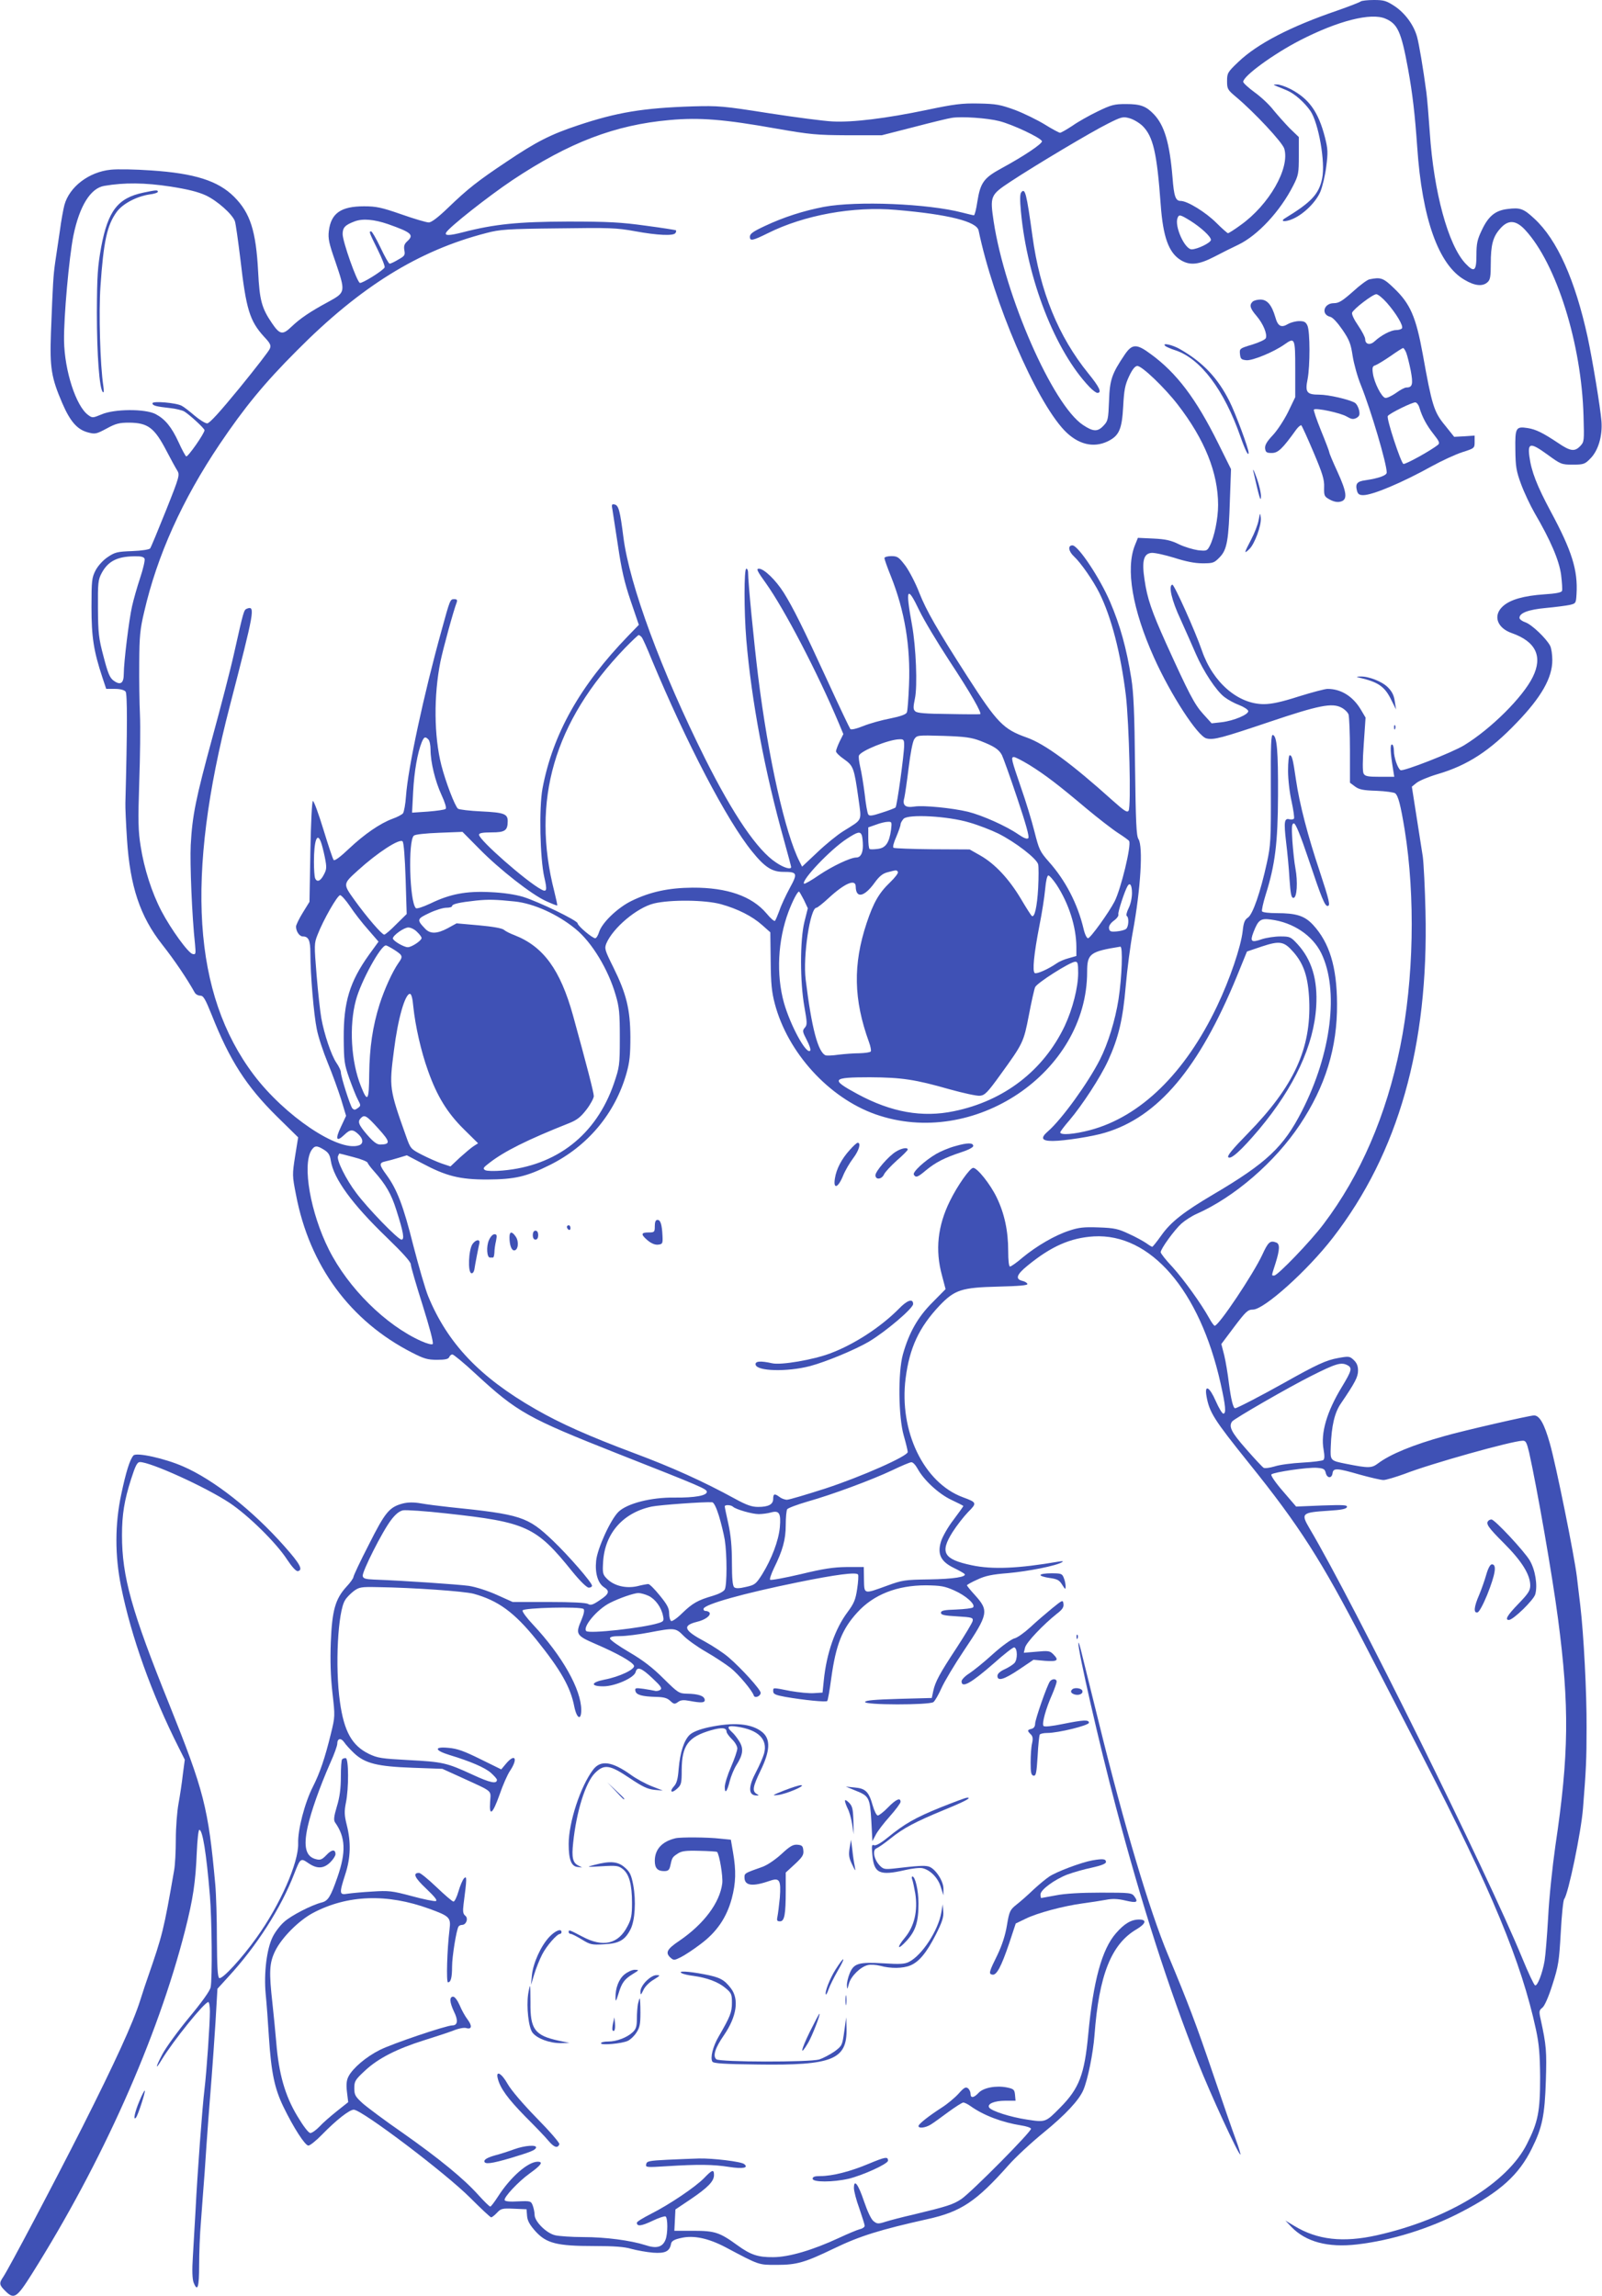 <?xml version="1.0" standalone="no"?>
<!DOCTYPE svg PUBLIC "-//W3C//DTD SVG 20010904//EN"
 "http://www.w3.org/TR/2001/REC-SVG-20010904/DTD/svg10.dtd">
<svg version="1.0" xmlns="http://www.w3.org/2000/svg"
 width="893pt" height="1280pt" viewBox="0 0 893 1280"
 preserveAspectRatio="xMidYMid meet">
<g transform="translate(0,1280) scale(0.1,-0.1)"
fill="#3f51b5" stroke="none">
<path d="M7585 12792 c-6 -5 -65 -28 -131 -51 -260 -89 -444 -184 -551 -286
-60 -57 -63 -63 -63 -107 0 -44 3 -49 52 -90 101 -85 257 -252 267 -287 32
-109 -85 -313 -244 -426 -34 -25 -66 -45 -70 -45 -3 0 -33 26 -65 58 -59 59
-161 122 -199 122 -28 0 -37 25 -45 130 -16 193 -45 291 -104 353 -43 45 -74
57 -155 57 -65 0 -82 -4 -158 -41 -46 -22 -110 -58 -141 -80 -32 -21 -63 -39
-69 -39 -6 0 -45 21 -85 46 -41 25 -116 62 -166 81 -83 30 -105 34 -203 36
-94 2 -137 -4 -290 -36 -225 -47 -412 -70 -524 -64 -47 2 -207 23 -356 46
-254 40 -279 42 -425 38 -275 -9 -421 -33 -639 -106 -151 -50 -233 -92 -395
-201 -162 -108 -218 -152 -327 -257 -57 -55 -94 -83 -109 -83 -13 0 -81 20
-152 45 -112 39 -141 45 -209 45 -129 0 -184 -39 -196 -138 -5 -42 1 -69 36
-169 58 -171 58 -172 -36 -224 -104 -56 -160 -94 -209 -141 -48 -46 -64 -44
-107 19 -58 85 -70 128 -78 288 -12 228 -44 328 -134 418 -89 89 -220 131
-464 147 -86 6 -186 8 -223 4 -122 -12 -231 -95 -259 -197 -6 -23 -18 -87 -25
-142 -8 -55 -20 -134 -26 -175 -11 -78 -13 -111 -24 -395 -7 -195 2 -250 63
-392 44 -102 83 -147 142 -163 41 -11 47 -10 105 21 51 28 71 33 126 33 105
-1 141 -28 209 -159 23 -44 49 -92 58 -106 16 -26 15 -32 -62 -225 -44 -110
-83 -204 -88 -211 -4 -6 -46 -13 -100 -15 -83 -3 -96 -6 -136 -33 -26 -17 -54
-48 -68 -74 -21 -41 -23 -56 -23 -205 0 -168 12 -245 61 -393 l21 -63 48 0
c29 0 52 -6 60 -15 10 -13 10 -204 -1 -620 -1 -22 3 -114 9 -205 17 -261 73
-429 196 -585 70 -89 138 -190 181 -267 5 -10 19 -18 31 -18 18 0 28 -18 64
-107 100 -253 193 -398 363 -566 l119 -117 -17 -105 c-16 -103 -16 -109 5
-215 75 -395 302 -704 647 -880 66 -34 87 -40 139 -40 46 0 63 4 68 15 3 8 11
15 18 15 7 -1 65 -48 128 -107 234 -216 290 -247 798 -448 462 -182 492 -195
492 -211 0 -21 -66 -33 -180 -32 -129 2 -263 -32 -312 -79 -44 -42 -119 -206
-125 -274 -7 -68 10 -124 43 -146 35 -22 30 -38 -23 -73 -38 -26 -51 -30 -65
-21 -11 7 -89 11 -219 11 l-201 0 -89 40 c-51 23 -117 44 -156 50 -60 8 -360
29 -528 35 -48 2 -61 6 -63 20 -5 22 110 250 158 312 24 32 45 49 66 54 17 3
125 -4 240 -17 450 -49 502 -73 704 -324 44 -54 81 -90 92 -90 10 0 18 5 18
11 0 17 -130 167 -218 251 -141 134 -176 146 -577 187 -55 6 -127 15 -160 21
-41 7 -72 6 -100 -1 -75 -20 -98 -48 -189 -229 -48 -93 -86 -174 -86 -181 0
-6 -17 -31 -39 -54 -62 -68 -80 -132 -87 -308 -4 -105 -1 -192 9 -283 15 -131
15 -132 -9 -230 -33 -135 -61 -217 -100 -294 -45 -88 -85 -241 -82 -316 3
-106 -100 -341 -232 -525 -81 -114 -192 -235 -208 -225 -9 5 -12 65 -13 214 0
114 -4 252 -9 307 -39 430 -63 522 -256 1003 -211 523 -264 714 -264 944 0
117 13 195 51 314 24 75 34 94 49 94 60 0 366 -139 499 -227 104 -69 261 -223
321 -316 28 -42 50 -66 60 -65 31 6 13 40 -75 139 -178 201 -394 371 -565 445
-103 45 -259 79 -276 61 -20 -22 -42 -92 -68 -216 -36 -167 -36 -343 -1 -515
56 -279 171 -600 321 -897 l34 -68 -11 -83 c-5 -46 -16 -118 -24 -162 -8 -43
-15 -133 -15 -199 0 -66 -4 -146 -10 -176 -58 -334 -64 -356 -147 -596 -6 -16
-25 -73 -42 -127 -40 -126 -140 -344 -321 -703 -162 -320 -413 -795 -442 -837
-24 -35 -23 -45 12 -79 48 -48 63 -39 148 96 392 623 700 1314 853 1912 45
177 59 269 66 440 3 68 9 123 14 123 18 0 39 -126 59 -367 11 -133 14 -463 4
-511 -4 -20 -50 -84 -120 -168 -62 -75 -129 -167 -149 -205 -39 -74 -41 -93
-4 -31 66 108 239 322 260 322 5 0 9 -24 9 -52 0 -70 -18 -332 -30 -433 -12
-96 -40 -473 -50 -675 -5 -80 -11 -197 -15 -260 -5 -75 -3 -124 4 -143 22 -56
31 -28 31 96 0 67 4 176 10 242 5 66 14 192 21 280 14 214 28 397 39 530 5 61
14 195 21 300 l11 189 60 66 c157 170 294 383 368 575 34 87 36 89 78 60 49
-34 86 -32 123 4 16 16 29 36 29 45 0 29 -21 27 -50 -4 -24 -25 -34 -30 -57
-24 -58 13 -73 68 -48 181 19 85 66 219 126 356 22 48 39 96 39 107 0 30 20
34 38 9 8 -13 34 -41 56 -62 61 -57 130 -74 327 -81 l165 -6 110 -50 c176 -81
160 -67 156 -134 -6 -85 14 -69 53 41 17 50 43 110 58 132 46 69 28 100 -23
39 l-26 -31 -116 57 c-91 45 -129 59 -178 63 -82 8 -79 -14 6 -40 116 -35 197
-70 230 -99 19 -17 34 -34 34 -39 0 -25 -38 -17 -137 29 -143 66 -165 71 -358
81 -149 8 -170 11 -220 35 -93 46 -137 124 -160 288 -28 196 -12 507 29 569 8
14 30 36 48 50 30 22 41 24 133 22 201 -3 481 -23 535 -37 137 -38 226 -103
349 -255 136 -169 191 -265 212 -373 14 -69 39 -81 39 -20 0 114 -106 302
-268 475 -35 37 -62 73 -59 80 5 15 325 23 340 8 6 -6 2 -28 -12 -61 -34 -79
-30 -87 79 -134 121 -52 206 -100 214 -121 7 -20 -81 -62 -166 -78 -75 -15
-78 -37 -5 -37 65 0 171 47 180 79 8 33 32 25 94 -34 48 -45 55 -56 43 -65 -8
-5 -22 -8 -30 -5 -8 2 -37 7 -63 11 -44 6 -49 5 -45 -12 4 -22 38 -31 117 -33
41 -1 60 -6 77 -22 20 -19 25 -20 44 -6 15 11 31 12 63 6 68 -13 89 -11 85 8
-4 20 -36 31 -99 32 -44 1 -50 5 -130 84 -60 60 -114 102 -191 147 -60 35
-108 69 -108 77 0 9 16 13 58 13 31 0 103 9 160 20 141 27 148 27 192 -18 20
-21 77 -62 126 -90 49 -28 110 -69 136 -89 44 -35 121 -126 130 -155 6 -16 38
-3 38 16 0 18 -107 136 -178 197 -30 26 -90 65 -132 88 -117 62 -129 89 -47
110 48 11 81 36 72 52 -4 5 -13 9 -21 9 -9 0 -14 6 -12 13 8 25 221 85 526
147 211 43 326 58 335 43 3 -5 1 -41 -5 -80 -9 -60 -17 -80 -54 -130 -69 -92
-117 -230 -132 -380 l-7 -68 -48 -3 c-26 -2 -85 4 -131 12 -102 20 -96 20 -96
-2 0 -15 13 -21 68 -31 104 -18 226 -30 233 -23 4 4 14 62 23 130 26 185 60
271 145 364 91 100 222 151 382 151 83 -1 105 -5 157 -28 66 -29 122 -79 106
-95 -5 -5 -47 -10 -94 -12 -68 -2 -85 -6 -85 -18 0 -12 19 -16 90 -20 83 -5
90 -7 87 -25 -2 -11 -42 -77 -88 -148 -97 -147 -121 -192 -132 -244 l-8 -38
-184 -5 c-134 -4 -184 -8 -188 -17 -5 -18 357 -18 381 -1 9 7 29 42 45 78 16
36 72 130 125 209 137 204 140 222 62 309 -25 27 -45 52 -45 55 0 3 26 18 58
32 44 21 82 29 172 36 111 10 269 41 300 61 10 6 4 7 -20 3 -222 -38 -368 -45
-484 -20 -157 33 -178 71 -106 185 23 36 62 86 86 111 51 51 50 54 -29 83
-218 81 -356 368 -319 662 22 172 75 285 189 406 85 89 124 101 326 106 118 3
167 7 164 15 -2 6 -14 14 -28 17 -41 10 -33 35 30 86 131 107 238 154 368 162
316 18 591 -300 707 -820 28 -125 32 -168 15 -168 -6 0 -25 31 -42 70 -35 80
-63 95 -52 29 16 -92 41 -131 236 -374 282 -350 406 -545 641 -1000 88 -170
236 -457 328 -636 385 -747 550 -1144 632 -1523 17 -80 22 -135 23 -266 0
-189 -11 -248 -73 -370 -109 -219 -443 -422 -837 -510 -188 -42 -332 -26 -460
52 l-50 30 33 -35 c81 -84 204 -117 367 -98 195 23 404 88 585 183 213 111
317 205 389 352 58 116 72 185 78 379 5 163 3 194 -29 341 -10 44 -9 50 10 65
12 10 34 59 56 129 33 103 37 129 46 289 5 97 14 181 19 187 23 27 95 376 105
506 17 214 20 270 20 450 1 195 -16 520 -35 680 -6 47 -14 119 -19 160 -14
117 -116 623 -151 745 -31 109 -57 155 -88 155 -24 0 -395 -85 -499 -115 -176
-49 -302 -101 -370 -152 -36 -27 -51 -28 -177 -3 -91 18 -90 18 -87 96 4 115
21 189 56 240 81 119 96 149 96 184 0 26 -7 43 -24 59 -22 21 -27 22 -87 11
-67 -12 -117 -35 -304 -140 -123 -69 -260 -140 -270 -140 -11 0 -23 49 -35
141 -6 51 -18 122 -26 155 l-16 62 72 96 c65 86 76 96 104 96 62 0 304 217
446 401 365 472 534 1069 516 1819 -3 129 -10 267 -15 305 -6 39 -22 142 -36
230 l-25 160 26 21 c15 12 67 34 118 49 167 49 291 130 441 287 137 142 198
250 198 348 0 30 -5 66 -12 80 -22 42 -103 119 -138 131 -18 6 -33 17 -33 25
0 27 49 46 147 55 54 5 114 13 133 17 34 8 35 9 38 61 8 133 -26 241 -144 460
-77 144 -108 223 -119 308 -10 76 7 77 101 9 74 -54 78 -56 141 -56 60 0 68 3
97 33 45 44 69 126 63 208 -6 77 -49 337 -77 469 -70 320 -170 544 -297 661
-60 56 -79 63 -149 54 -69 -8 -108 -40 -145 -120 -24 -50 -29 -73 -29 -137 0
-90 -12 -99 -61 -47 -97 103 -177 400 -199 730 -6 85 -14 186 -19 224 -18 135
-41 270 -52 310 -18 65 -66 131 -124 170 -47 31 -61 35 -117 35 -35 0 -68 -4
-73 -8z m138 -96 c68 -29 88 -73 126 -281 25 -138 38 -250 51 -435 27 -399
119 -657 264 -740 57 -34 101 -38 128 -13 15 13 18 32 18 102 0 106 12 151 52
196 45 52 88 49 140 -7 174 -188 314 -634 325 -1037 4 -138 4 -144 -18 -167
-31 -33 -55 -30 -124 17 -84 56 -124 76 -170 83 -65 10 -70 2 -68 -121 1 -93
5 -119 32 -192 17 -46 51 -118 75 -160 89 -152 137 -264 148 -345 5 -42 8 -82
5 -90 -4 -9 -35 -15 -99 -19 -114 -8 -189 -29 -230 -66 -57 -51 -34 -121 49
-150 134 -47 174 -130 117 -245 -55 -112 -233 -289 -382 -380 -67 -41 -341
-148 -355 -139 -16 10 -37 71 -37 108 0 19 -5 35 -11 35 -11 0 -9 -46 7 -142
l6 -38 -81 0 c-67 0 -82 3 -90 18 -6 12 -6 71 1 165 l10 147 -26 44 c-44 74
-110 116 -186 116 -14 0 -86 -19 -160 -42 -96 -31 -152 -43 -195 -43 -144 0
-284 121 -345 298 -37 108 -155 370 -165 368 -23 -4 -4 -88 46 -194 28 -62 66
-148 85 -192 41 -95 114 -207 160 -241 18 -14 54 -34 81 -44 26 -10 49 -25 51
-33 4 -19 -80 -55 -150 -63 l-54 -6 -48 53 c-48 53 -79 113 -206 393 -81 180
-105 250 -120 354 -16 105 -5 146 38 150 17 2 74 -11 127 -27 65 -21 115 -31
158 -31 59 0 65 2 96 34 41 42 50 94 57 326 l6 165 -72 145 c-123 248 -231
391 -375 496 -79 59 -104 58 -145 -2 -73 -108 -84 -141 -88 -259 -4 -102 -6
-112 -30 -137 -33 -36 -58 -35 -115 3 -169 112 -434 717 -498 1134 -21 142
-19 148 93 222 141 93 453 279 544 324 75 38 84 40 120 30 22 -6 54 -25 73
-43 59 -59 80 -149 101 -438 13 -182 45 -269 112 -310 51 -31 100 -26 187 19
42 22 102 52 134 67 108 52 233 186 306 330 29 57 31 69 31 166 l0 104 -51 49
c-27 28 -68 74 -91 102 -22 29 -69 73 -104 98 -35 26 -64 52 -64 59 0 32 167
154 316 231 212 109 396 156 477 121z m-2153 -571 c73 -18 232 -93 238 -112 4
-13 -98 -82 -227 -152 -97 -53 -116 -79 -133 -185 -6 -42 -15 -76 -19 -76 -5
0 -34 7 -65 15 -192 50 -587 66 -771 32 -114 -22 -224 -57 -330 -107 -66 -31
-83 -43 -83 -60 0 -25 15 -22 100 20 202 101 476 151 715 130 293 -25 450 -65
460 -115 83 -399 317 -944 478 -1114 75 -78 161 -100 242 -61 63 31 79 66 86
195 5 92 10 119 33 168 18 38 33 57 46 57 26 0 151 -120 224 -214 151 -195
226 -381 226 -561 0 -76 -21 -178 -46 -227 -15 -29 -18 -30 -66 -25 -27 4 -75
18 -106 33 -44 22 -76 29 -143 32 l-86 4 -17 -42 c-52 -131 -14 -357 107 -626
93 -207 243 -438 292 -450 40 -10 84 2 354 93 273 92 346 106 398 79 18 -9 35
-26 40 -38 4 -13 8 -103 8 -202 l0 -179 28 -21 c23 -17 46 -22 120 -24 51 -2
98 -9 104 -14 17 -14 30 -63 53 -203 60 -372 51 -835 -25 -1210 -77 -381 -221
-716 -427 -988 -71 -95 -256 -287 -275 -287 -16 0 -17 -7 7 68 24 77 25 108 4
116 -34 13 -45 3 -78 -69 -50 -107 -242 -395 -265 -395 -4 0 -18 19 -31 43
-45 81 -140 213 -204 284 -37 39 -66 76 -66 83 0 19 77 125 116 160 21 18 58
42 83 53 211 93 438 289 577 498 142 213 209 430 207 674 -1 205 -42 340 -134
440 -47 50 -92 65 -203 65 -41 0 -78 4 -81 10 -3 5 6 47 20 92 53 167 68 291
69 553 1 250 -6 330 -28 338 -11 5 -13 -49 -12 -301 1 -286 -1 -314 -22 -411
-36 -165 -79 -289 -106 -306 -18 -12 -24 -28 -29 -75 -10 -88 -71 -268 -143
-419 -178 -373 -426 -615 -706 -690 -90 -24 -168 -30 -168 -13 0 4 23 35 51
67 72 85 173 240 215 331 59 129 83 230 99 416 8 93 26 231 40 306 43 234 58
473 31 515 -12 18 -15 97 -19 407 -3 296 -8 409 -21 490 -27 168 -62 294 -118
425 -57 133 -178 315 -210 315 -27 0 -22 -33 8 -61 38 -35 107 -134 142 -204
67 -135 119 -335 148 -572 18 -156 30 -622 15 -642 -8 -12 -24 -1 -87 55 -229
206 -379 317 -481 353 -130 46 -164 81 -330 339 -171 266 -229 368 -268 466
-20 53 -55 120 -77 151 -38 50 -45 55 -80 55 -21 0 -38 -5 -38 -11 0 -6 16
-52 36 -101 77 -193 110 -391 101 -607 -3 -75 -8 -143 -12 -152 -4 -11 -34
-22 -93 -34 -48 -9 -115 -28 -150 -42 -36 -15 -67 -22 -72 -17 -4 5 -61 124
-125 264 -141 307 -195 414 -246 496 -45 71 -110 134 -139 134 -16 0 -9 -14
40 -82 102 -143 287 -497 406 -780 l25 -60 -21 -42 c-11 -23 -20 -48 -20 -54
0 -7 20 -27 45 -44 52 -37 56 -48 80 -218 18 -132 26 -114 -84 -183 -34 -21
-99 -74 -145 -118 l-85 -80 -14 28 c-80 156 -175 580 -231 1033 -23 186 -56
522 -56 578 0 12 -4 22 -10 22 -13 0 -13 -238 0 -395 29 -343 103 -736 210
-1118 22 -79 40 -147 40 -150 0 -16 -40 -5 -84 25 -104 68 -238 265 -395 578
-244 489 -422 969 -456 1235 -19 150 -27 179 -50 183 -15 3 -17 -1 -11 -30 3
-18 17 -109 31 -202 19 -129 35 -201 70 -304 l46 -135 -59 -61 c-269 -278
-421 -548 -478 -851 -20 -108 -14 -390 10 -495 17 -73 14 -85 -17 -68 -83 44
-347 276 -347 305 0 9 19 13 70 13 75 0 90 10 90 63 0 40 -21 48 -147 54 -65
3 -123 10 -130 15 -17 13 -70 152 -93 243 -41 161 -43 388 -5 577 15 73 73
285 91 331 4 13 1 17 -14 17 -23 0 -23 0 -71 -175 -99 -356 -187 -767 -198
-923 -3 -45 -11 -88 -17 -96 -6 -7 -32 -21 -58 -30 -70 -26 -157 -86 -243
-167 -45 -43 -79 -69 -85 -63 -5 5 -30 81 -57 169 -27 88 -53 160 -59 160 -5
0 -11 -115 -14 -281 l-5 -281 -37 -60 c-21 -34 -38 -69 -38 -78 0 -27 19 -55
38 -55 32 0 42 -22 42 -94 0 -118 19 -343 36 -424 8 -42 36 -126 61 -187 25
-60 58 -152 74 -202 l28 -93 -29 -62 c-33 -69 -25 -86 19 -44 33 32 48 32 78
4 29 -27 30 -55 2 -63 -114 -36 -412 165 -585 394 -339 450 -381 1102 -133
2056 138 533 143 560 95 542 -17 -7 -18 -11 -71 -247 -20 -91 -75 -302 -121
-470 -93 -342 -112 -434 -121 -600 -5 -103 7 -399 24 -554 5 -53 4 -58 -13
-54 -24 4 -121 138 -174 239 -54 103 -97 238 -116 361 -14 86 -15 144 -8 358
5 140 7 309 4 375 -3 66 -5 197 -4 290 1 147 4 186 28 286 72 312 211 622 421
934 137 203 248 339 430 521 353 356 678 558 1056 655 75 20 117 23 400 26
287 4 325 3 429 -16 125 -23 215 -27 225 -10 4 6 5 12 3 15 -2 2 -78 14 -169
26 -137 19 -208 23 -434 23 -277 -1 -408 -14 -586 -60 -74 -19 -103 -20 -92
-1 17 30 234 201 368 291 317 211 573 309 879 336 166 15 302 4 594 -48 190
-33 223 -36 397 -37 l190 0 180 46 c99 26 194 49 210 51 55 9 199 -1 265 -18z
m-4619 -365 c95 -15 152 -29 196 -49 64 -30 147 -104 162 -143 5 -13 18 -108
31 -213 32 -280 52 -344 132 -432 35 -37 40 -48 32 -67 -5 -13 -81 -111 -169
-219 -110 -134 -166 -196 -180 -197 -11 0 -43 20 -70 43 -28 24 -60 49 -72 55
-31 17 -163 28 -163 14 0 -13 19 -18 100 -27 30 -3 65 -12 76 -18 28 -16 114
-95 114 -105 0 -18 -93 -151 -102 -146 -5 3 -24 38 -42 78 -40 87 -76 130
-129 158 -59 30 -230 29 -301 -2 -49 -20 -51 -21 -75 -3 -67 49 -131 245 -134
413 -2 133 28 465 52 586 34 166 96 266 173 278 112 19 224 18 369 -4z m5685
-191 c60 -38 114 -88 114 -106 0 -16 -74 -52 -107 -53 -39 0 -97 129 -79 175
8 21 15 19 72 -16z m-4474 -18 c133 -47 148 -60 107 -97 -15 -14 -19 -26 -15
-49 5 -27 2 -32 -34 -52 -21 -13 -43 -23 -48 -23 -5 0 -28 41 -51 90 -24 50
-47 90 -52 90 -13 0 -13 -2 36 -101 25 -50 42 -95 39 -100 -12 -20 -126 -90
-138 -86 -17 7 -96 230 -96 272 0 37 14 51 67 71 45 17 109 11 185 -15z
m-1356 -1866 c3 -8 -8 -56 -25 -107 -17 -51 -37 -122 -45 -158 -17 -75 -46
-311 -46 -376 0 -54 -19 -66 -58 -37 -20 15 -31 41 -55 134 -27 101 -30 131
-31 269 -1 141 1 159 21 196 35 65 86 92 181 93 38 1 54 -3 58 -14z m4319
-289 c25 -52 100 -177 166 -278 120 -182 186 -297 172 -299 -5 -1 -84 -1 -178
1 -123 1 -174 5 -183 15 -12 10 -12 23 -2 71 15 70 6 287 -16 409 -38 207 -28
226 41 81z m-1548 -148 c6 -7 31 -63 56 -125 193 -463 419 -897 559 -1069 70
-87 111 -114 174 -114 79 0 82 -7 36 -91 -22 -41 -48 -96 -57 -124 -10 -27
-21 -53 -25 -58 -4 -4 -25 14 -47 41 -82 97 -220 145 -413 144 -132 -1 -236
-23 -340 -74 -76 -37 -163 -120 -180 -172 -6 -20 -16 -36 -22 -36 -16 0 -98
69 -98 83 -1 16 -218 121 -305 148 -44 13 -110 23 -181 26 -134 7 -225 -10
-334 -63 -45 -21 -77 -31 -82 -26 -35 35 -44 376 -11 404 8 7 66 13 143 16
l128 5 94 -95 c113 -115 292 -255 372 -291 33 -15 60 -26 62 -24 2 1 -6 36
-16 77 -130 507 -2 946 394 1358 38 39 73 72 76 72 4 0 12 -6 17 -12z m1888
-578 c77 -30 103 -47 120 -79 7 -14 46 -122 85 -239 49 -146 69 -217 62 -224
-7 -7 -25 0 -57 22 -67 46 -199 105 -279 125 -88 21 -249 37 -299 29 -51 -8
-68 7 -56 49 4 18 15 93 24 167 10 81 22 144 31 159 16 23 17 23 163 19 121
-4 156 -9 206 -28z m-3077 8 c7 -7 12 -32 12 -57 0 -70 26 -176 61 -252 19
-41 29 -73 23 -78 -5 -5 -49 -11 -98 -15 l-89 -6 6 117 c6 113 24 216 48 276
13 30 19 33 37 15z m2652 -32 c0 -51 -40 -340 -48 -347 -4 -4 -38 -17 -76 -29
-54 -18 -70 -20 -76 -10 -5 7 -14 58 -20 114 -7 55 -18 123 -25 151 -6 28 -10
56 -7 63 8 26 166 90 225 91 24 1 27 -2 27 -33z m698 -110 c90 -56 164 -113
317 -242 66 -55 146 -117 177 -137 31 -20 59 -40 62 -45 14 -22 -45 -266 -81
-337 -32 -62 -135 -205 -148 -205 -7 0 -18 22 -25 53 -33 139 -101 270 -193
373 -51 58 -55 68 -81 170 -15 60 -48 168 -73 239 -56 163 -59 175 -41 175 8
0 46 -20 86 -44z m-334 -321 c49 -14 121 -42 160 -61 96 -48 214 -139 223
-172 3 -13 3 -73 0 -132 -6 -106 -20 -166 -35 -156 -4 2 -32 46 -62 97 -66
110 -143 193 -225 240 l-60 34 -207 1 c-114 1 -211 5 -217 8 -6 4 0 27 15 61
13 31 24 62 24 70 0 7 8 21 17 31 27 27 248 15 367 -21z m-437 -40 c-10 -73
-30 -102 -74 -107 -21 -3 -41 -3 -45 -1 -5 2 -8 31 -8 63 l0 58 43 15 c23 9
53 16 66 16 22 1 23 -1 18 -44z m-163 -31 c3 -9 6 -35 6 -58 0 -42 -13 -66
-37 -66 -32 0 -133 -48 -206 -97 -43 -30 -82 -52 -85 -49 -17 18 147 191 238
250 61 40 75 43 84 20z m-3015 -38 c5 -13 15 -51 22 -86 11 -56 10 -66 -6 -96
-19 -37 -39 -44 -49 -18 -3 9 -6 48 -6 89 0 119 18 169 39 111z m472 -204 l6
-197 -58 -57 c-31 -32 -62 -58 -67 -58 -13 0 -97 97 -166 193 -65 91 -65 89
20 166 109 99 231 178 248 161 7 -7 13 -91 17 -208z m2744 38 c4 -6 -16 -32
-43 -58 -62 -59 -93 -113 -131 -227 -77 -232 -73 -427 13 -664 9 -24 13 -47
10 -52 -3 -5 -31 -9 -62 -10 -31 0 -84 -4 -117 -8 -33 -5 -66 -6 -72 -4 -43
16 -79 153 -112 423 -16 129 25 400 60 400 5 0 36 24 68 54 90 83 151 109 151
64 1 -68 48 -58 105 21 26 36 45 52 73 59 50 13 50 13 57 2z m884 -71 c69
-105 110 -235 111 -346 l0 -52 -42 -12 c-24 -6 -54 -19 -68 -29 -46 -32 -111
-61 -122 -54 -14 9 -5 105 26 264 14 69 28 160 32 203 4 46 11 77 18 77 6 0
26 -23 45 -51z m421 -47 c0 -27 -8 -64 -19 -85 -10 -20 -15 -40 -10 -43 13 -8
11 -60 -4 -72 -7 -6 -30 -12 -52 -14 -34 -3 -40 0 -43 17 -2 13 8 29 27 43 17
12 28 28 25 35 -4 11 36 133 52 159 13 21 24 3 24 -40z m-1829 -38 l22 -47
-19 -76 c-25 -101 -25 -334 0 -474 16 -90 16 -100 2 -116 -14 -16 -13 -22 11
-68 15 -29 24 -55 19 -60 -22 -22 -110 141 -146 267 -44 158 -34 349 25 507
24 63 50 113 59 113 2 0 14 -21 27 -46z m-2530 -36 c23 -35 68 -93 101 -130
l58 -67 -53 -73 c-108 -151 -142 -264 -141 -463 1 -129 3 -147 31 -226 17 -47
38 -101 48 -119 17 -32 17 -34 -1 -47 -15 -11 -20 -11 -30 -1 -12 14 -64 176
-64 202 0 8 -11 32 -25 52 -28 41 -68 159 -84 249 -6 33 -18 140 -26 237 -14
172 -14 179 5 227 32 83 111 221 126 221 7 0 32 -28 55 -62z m918 27 c106 -11
239 -71 339 -153 91 -74 183 -226 224 -369 20 -67 23 -101 23 -238 0 -155 -2
-163 -33 -255 -99 -287 -320 -459 -621 -485 -45 -4 -86 -3 -96 2 -15 9 -12 14
22 40 83 65 213 130 445 222 45 18 65 34 98 77 22 29 40 63 40 74 0 20 -40
174 -116 450 -71 255 -165 384 -326 447 -24 9 -50 22 -59 30 -11 9 -63 18
-140 25 l-124 11 -49 -27 c-60 -32 -98 -33 -126 -3 -48 50 -46 55 22 87 35 17
78 30 96 30 17 0 32 4 32 9 0 12 42 21 134 31 68 7 109 6 215 -5z m1149 -15
c94 -26 175 -67 231 -117 l45 -40 2 -159 c1 -127 6 -175 23 -239 72 -273 301
-524 560 -616 548 -194 1181 232 1181 794 0 101 16 113 185 140 15 3 9 -170
-10 -293 -18 -116 -59 -249 -104 -337 -66 -130 -213 -333 -289 -399 -44 -38
-36 -54 26 -54 63 0 224 25 292 46 296 88 524 359 734 870 l57 140 83 28 c100
33 123 29 175 -30 59 -67 83 -139 89 -270 11 -269 -85 -479 -342 -742 -85 -87
-117 -125 -109 -133 14 -14 72 38 171 155 197 235 306 469 319 686 9 149 -25
261 -105 348 -37 40 -42 42 -95 42 -31 0 -77 -7 -102 -15 -60 -21 -68 -14 -48
38 27 70 40 79 98 71 124 -16 231 -88 280 -187 100 -205 57 -559 -108 -881
-102 -200 -197 -289 -492 -463 -166 -98 -238 -154 -291 -229 -25 -35 -48 -64
-51 -64 -3 0 -18 9 -33 20 -16 11 -59 35 -97 52 -59 28 -81 33 -168 36 -83 3
-111 0 -165 -18 -80 -26 -181 -85 -260 -150 -32 -28 -64 -50 -70 -50 -6 0 -10
33 -10 88 0 111 -21 208 -64 297 -35 73 -108 165 -131 165 -18 0 -88 -99 -130
-185 -68 -138 -83 -273 -44 -415 l20 -76 -74 -75 c-81 -81 -130 -168 -164
-289 -28 -102 -25 -349 5 -453 12 -42 22 -83 22 -91 0 -23 -257 -137 -458
-203 -106 -34 -203 -63 -215 -63 -12 0 -31 7 -41 15 -28 21 -36 19 -36 -10 0
-31 -26 -45 -84 -45 -35 0 -64 10 -128 45 -177 97 -352 176 -561 254 -256 96
-415 167 -552 246 -311 178 -490 367 -598 629 -16 39 -53 167 -83 283 -56 224
-91 313 -149 393 -42 57 -43 68 -7 76 15 3 48 12 74 20 l46 14 84 -44 c135
-72 210 -91 363 -91 154 1 218 15 350 81 211 105 363 286 427 510 18 64 22
103 22 204 -1 154 -22 240 -95 388 -48 96 -50 105 -39 133 37 87 171 200 266
223 93 22 284 20 372 -4z m-1693 -155 c14 -13 25 -28 25 -34 0 -14 -55 -51
-77 -51 -22 0 -83 36 -83 49 0 17 62 61 86 61 14 0 36 -11 49 -25z m-125 -101
c46 -30 47 -36 21 -72 -34 -49 -78 -146 -105 -230 -39 -124 -56 -241 -58 -390
-1 -149 -9 -161 -46 -67 -55 136 -67 336 -28 480 28 105 138 305 167 305 5 0
27 -12 49 -26z m3810 -127 c0 -81 -31 -202 -75 -296 -118 -248 -338 -418 -617
-475 -177 -37 -350 -6 -537 95 -154 83 -146 94 67 94 180 -1 252 -12 445 -67
76 -21 152 -38 170 -36 27 3 42 18 114 118 126 174 129 180 158 330 14 74 30
145 35 157 9 23 193 140 223 142 14 1 17 -8 17 -62z m-3706 -189 c11 -106 43
-249 82 -357 50 -141 107 -234 199 -325 l80 -79 -25 -16 c-14 -9 -48 -38 -77
-64 l-52 -49 -48 16 c-26 9 -76 31 -111 49 -62 32 -64 34 -88 102 -94 264 -95
273 -68 480 22 177 62 315 89 315 8 0 15 -24 19 -72z m-195 -679 c67 -74 69
-88 10 -89 -18 0 -38 15 -72 54 -49 57 -55 74 -35 94 20 20 31 14 97 -59z
m-303 -118 c24 -15 33 -28 38 -61 16 -101 120 -243 311 -427 90 -87 135 -137
135 -151 0 -12 30 -114 66 -228 38 -121 62 -210 56 -216 -5 -5 -31 2 -63 16
-199 89 -408 296 -516 511 -102 203 -149 470 -97 553 18 27 30 28 70 3z m164
-41 c41 -10 77 -25 79 -31 2 -7 18 -28 36 -48 65 -73 96 -126 124 -215 40
-125 47 -166 29 -166 -19 0 -188 174 -252 260 -57 75 -111 184 -102 205 3 8 7
15 8 15 2 0 37 -9 78 -20z m5541 -1160 c28 -15 24 -30 -31 -121 -84 -138 -119
-257 -102 -349 6 -35 6 -53 -2 -59 -6 -4 -58 -11 -116 -14 -58 -3 -127 -12
-154 -21 -27 -8 -55 -12 -62 -8 -7 4 -51 51 -98 105 -82 93 -98 125 -78 153
10 15 317 192 441 254 139 70 167 78 202 60z m1013 -487 c44 -198 130 -689
161 -928 64 -486 61 -756 -15 -1265 -16 -113 -35 -290 -40 -395 -6 -104 -15
-215 -20 -245 -12 -70 -40 -142 -53 -137 -6 2 -38 70 -72 153 -198 481 -940
1980 -1184 2392 -51 87 -47 91 108 101 68 4 96 10 99 20 4 12 -18 13 -139 9
l-144 -6 -73 85 c-41 47 -70 89 -65 94 13 13 204 41 254 37 37 -3 44 -7 49
-28 7 -31 34 -33 38 -2 4 30 24 29 152 -8 58 -16 117 -30 132 -30 14 0 67 16
117 34 146 57 596 183 658 185 18 1 23 -8 37 -66z m-3409 -90 c34 -63 118
-141 189 -174 36 -17 66 -32 66 -34 0 -2 -25 -37 -55 -77 -31 -40 -62 -95 -70
-122 -21 -70 0 -111 72 -146 29 -14 55 -29 59 -33 17 -17 -63 -29 -196 -31
-137 -2 -150 -4 -235 -35 -132 -48 -127 -49 -129 34 l-1 70 -95 0 c-75 -1
-129 -9 -257 -40 -90 -21 -166 -35 -170 -31 -4 3 6 32 21 64 49 99 66 160 66
241 0 42 4 82 8 88 5 7 56 26 114 43 135 38 357 120 473 175 50 24 97 44 105
44 9 1 24 -16 35 -36z m-1108 -261 c12 -39 27 -100 33 -135 13 -81 13 -253 0
-277 -6 -12 -34 -26 -68 -36 -82 -24 -111 -40 -169 -96 -28 -28 -56 -47 -62
-44 -6 4 -11 23 -11 43 0 28 -11 49 -52 99 -28 35 -57 64 -64 64 -7 0 -35 -5
-62 -12 -63 -14 -129 2 -168 41 -24 24 -26 31 -22 96 10 158 111 273 271 307
44 9 290 27 337 24 9 -1 23 -29 37 -74z m79 49 c16 -15 107 -41 143 -41 20 0
50 4 68 9 47 13 57 -4 50 -83 -7 -75 -46 -177 -98 -261 -35 -55 -41 -60 -91
-71 -37 -9 -57 -9 -65 -2 -9 7 -13 48 -13 137 0 90 -6 153 -20 217 -11 49 -20
92 -20 97 0 10 34 9 46 -2z m-470 -497 c37 -18 71 -64 80 -112 6 -27 3 -31
-27 -40 -86 -27 -385 -60 -401 -44 -22 22 60 121 132 157 53 27 132 54 158 55
13 0 39 -7 58 -16z"/>
<path d="M7120 12318 c14 -5 39 -16 56 -23 41 -18 94 -64 129 -114 45 -67 84
-286 65 -376 -18 -87 -60 -132 -206 -221 -33 -20 1 -23 43 -4 61 27 128 93
153 151 12 29 27 92 33 141 10 78 9 98 -7 161 -37 145 -90 218 -195 272 -28
14 -61 25 -73 24 -23 0 -23 0 2 -11z"/>
<path d="M5693 11728 c-8 -9 -8 -44 -2 -108 35 -377 191 -777 382 -977 17 -18
37 -33 44 -33 27 0 11 33 -50 108 -167 206 -270 457 -312 767 -33 239 -41 269
-62 243z"/>
<path d="M7634 11243 c-12 -2 -54 -33 -93 -69 -59 -52 -78 -64 -106 -64 -56 0
-73 -63 -20 -76 14 -3 41 -33 68 -72 39 -57 47 -79 57 -146 7 -44 27 -117 46
-163 56 -139 144 -437 144 -487 0 -16 -44 -32 -118 -43 -47 -6 -58 -19 -48
-58 5 -19 13 -25 35 -25 52 0 216 69 380 160 58 32 136 68 174 80 66 21 67 22
67 57 l0 35 -57 -4 -57 -3 -52 65 c-61 74 -72 111 -123 395 -38 209 -70 282
-160 368 -60 58 -74 63 -137 50z m96 -130 c52 -59 94 -129 85 -143 -3 -5 -18
-10 -33 -10 -28 0 -82 -28 -119 -62 -25 -24 -53 -18 -53 11 0 11 -18 45 -39
76 -23 33 -37 63 -34 72 8 21 115 103 135 103 9 0 35 -21 58 -47z m109 -280
c6 -16 17 -60 25 -100 14 -75 9 -93 -24 -93 -10 0 -36 -14 -59 -31 -23 -16
-50 -29 -59 -27 -21 4 -62 85 -69 136 -5 34 -2 41 14 46 11 4 49 27 84 51 35
25 67 45 70 45 4 0 12 -12 18 -27z m74 -308 c15 -50 40 -97 79 -146 30 -38 35
-49 24 -58 -37 -31 -182 -111 -193 -107 -14 6 -96 254 -87 267 9 15 138 78
154 76 8 -1 19 -16 23 -32z"/>
<path d="M6982 11118 c-19 -19 -14 -37 23 -80 37 -44 60 -100 51 -123 -3 -8
-37 -24 -76 -36 -70 -21 -71 -22 -68 -53 3 -27 7 -31 36 -34 34 -3 153 46 212
88 58 41 60 36 60 -137 l0 -157 -40 -83 c-23 -46 -61 -104 -86 -130 -33 -35
-44 -55 -42 -73 3 -21 8 -25 37 -25 35 0 58 21 137 131 12 16 25 26 28 23 4
-4 35 -72 68 -150 50 -118 61 -153 59 -195 -1 -48 1 -52 32 -69 22 -12 43 -16
60 -11 40 10 35 51 -18 167 -25 54 -45 102 -45 107 0 5 -21 60 -46 121 -25 62
-43 115 -40 118 11 11 150 -19 183 -39 26 -15 36 -17 54 -8 17 10 20 18 15 43
-4 17 -14 36 -24 42 -31 18 -146 45 -198 45 -70 0 -80 13 -65 87 14 74 14 265
-1 298 -9 20 -18 25 -46 25 -18 0 -46 -7 -62 -16 -38 -23 -57 -13 -71 38 -20
68 -45 98 -83 98 -17 0 -37 -5 -44 -12z"/>
<path d="M6496 10871 c5 -4 31 -16 57 -24 140 -47 271 -221 362 -482 27 -77
45 -112 45 -88 0 23 -73 220 -107 287 -65 129 -147 216 -274 289 -42 25 -106
39 -83 18z"/>
<path d="M6986 10175 c33 -146 42 -178 43 -144 1 19 -10 66 -24 105 -14 38
-22 56 -19 39z"/>
<path d="M7016 9901 c-4 -24 -23 -73 -42 -109 -40 -77 -41 -82 -10 -53 30 29
68 132 64 174 -3 31 -4 30 -12 -12z"/>
<path d="M7575 9023 c109 -25 145 -50 182 -128 l25 -50 -7 45 c-4 32 -15 55
-38 78 -32 33 -108 63 -156 61 -21 -1 -22 -2 -6 -6z"/>
<path d="M7771 8744 c0 -11 3 -14 6 -6 3 7 2 16 -1 19 -3 4 -6 -2 -5 -13z"/>
<path d="M7180 8503 c0 -50 9 -125 20 -172 10 -47 16 -89 13 -94 -3 -5 -14 -6
-25 -4 -29 8 -32 -14 -19 -126 7 -56 16 -149 19 -207 6 -84 10 -105 22 -105
20 0 25 89 11 165 -6 30 -13 99 -17 153 -5 81 -3 97 9 97 9 0 36 -65 82 -202
72 -215 90 -258 105 -258 17 0 11 27 -44 194 -66 197 -112 373 -132 510 -17
117 -22 136 -35 136 -5 0 -9 -39 -9 -87z"/>
<path d="M798 11726 c-141 -30 -196 -101 -234 -303 -20 -112 -23 -158 -24
-366 0 -236 14 -423 33 -442 6 -7 7 5 3 33 -18 118 -26 412 -16 555 17 251 37
342 90 415 33 46 111 87 183 98 26 3 47 10 47 15 0 11 -10 10 -82 -5z"/>
<path d="M4737 6390 c-45 -49 -75 -106 -83 -159 -10 -62 17 -54 45 14 12 30
38 74 57 99 32 42 45 86 25 86 -5 0 -25 -18 -44 -40z"/>
<path d="M5324 6411 c-34 -9 -81 -29 -105 -43 -65 -38 -134 -102 -125 -116 11
-18 21 -15 67 24 54 45 106 71 194 100 41 13 70 28 70 36 0 19 -32 19 -101 -1z"/>
<path d="M4995 6381 c-42 -25 -115 -110 -115 -132 0 -27 35 -24 48 5 6 13 38
47 71 77 34 29 61 57 61 61 0 14 -34 8 -65 -11z"/>
<path d="M3650 5965 c0 -33 -2 -35 -35 -35 -43 0 -44 -11 -4 -45 21 -17 41
-25 58 -23 24 3 26 6 24 48 -3 64 -11 90 -28 90 -10 0 -15 -11 -15 -35z"/>
<path d="M3160 5961 c0 -6 5 -13 10 -16 6 -3 10 1 10 9 0 9 -4 16 -10 16 -5 0
-10 -4 -10 -9z"/>
<path d="M2970 5915 c0 -16 6 -25 15 -25 9 0 15 9 15 25 0 16 -6 25 -15 25 -9
0 -15 -9 -15 -25z"/>
<path d="M2840 5903 c0 -43 11 -73 26 -73 22 0 28 47 10 75 -22 33 -36 32 -36
-2z"/>
<path d="M2725 5886 c-15 -35 -11 -96 6 -96 5 0 12 0 17 0 4 0 7 12 8 28 0 15
4 44 9 65 6 31 5 37 -9 37 -10 0 -23 -15 -31 -34z"/>
<path d="M2633 5864 c-21 -33 -26 -154 -6 -161 7 -3 14 6 17 19 2 13 8 48 14
78 6 30 12 61 14 69 6 26 -21 22 -39 -5z"/>
<path d="M5010 5504 c-100 -101 -248 -198 -382 -248 -95 -36 -276 -67 -325
-55 -63 14 -95 12 -91 -8 7 -37 176 -41 303 -8 90 24 251 91 328 136 94 56
247 186 247 210 0 33 -33 22 -80 -27z"/>
<path d="M8297 4323 c-17 -16 -1 -38 86 -125 99 -99 147 -175 147 -236 0 -28
-11 -45 -65 -101 -63 -65 -78 -91 -54 -91 24 0 138 111 147 143 14 50 0 137
-31 189 -30 51 -195 228 -213 228 -6 0 -14 -3 -17 -7z"/>
<path d="M8285 4023 c-9 -32 -27 -83 -40 -114 -29 -66 -32 -102 -9 -97 9 2 31
42 54 98 46 116 55 170 26 170 -9 0 -21 -22 -31 -57z"/>
<path d="M5800 4020 c0 -5 23 -12 51 -16 43 -6 54 -12 70 -38 17 -27 19 -28
19 -9 0 12 -4 33 -10 47 -9 24 -14 26 -70 26 -33 0 -60 -4 -60 -10z"/>
<path d="M5865 3835 c-33 -27 -88 -74 -121 -105 -34 -31 -74 -60 -90 -63 -16
-4 -69 -42 -119 -87 -49 -45 -109 -93 -132 -108 -24 -15 -43 -35 -43 -44 0
-41 54 -10 182 102 56 50 106 89 112 87 18 -6 19 -67 1 -87 -8 -9 -33 -25 -55
-35 -26 -12 -40 -25 -40 -37 0 -31 36 -21 121 36 l80 54 65 -6 c70 -5 79 3 44
38 -18 18 -28 19 -92 13 l-71 -6 7 29 c7 29 101 128 179 190 29 22 38 36 35
54 -3 23 -5 22 -63 -25z"/>
<path d="M6001 3674 c0 -11 3 -14 6 -6 3 7 2 16 -1 19 -3 4 -6 -2 -5 -13z"/>
<path d="M6011 3642 c-3 -40 118 -570 209 -913 146 -552 294 -1012 457 -1424
72 -182 226 -515 237 -515 3 0 -8 37 -25 83 -17 45 -75 213 -129 372 -91 268
-137 390 -250 660 -102 244 -243 717 -384 1290 -46 187 -91 367 -99 400 -8 33
-15 54 -16 47z"/>
<path d="M5853 3428 c-16 -21 -83 -213 -83 -237 0 -14 -7 -25 -20 -28 -24 -6
-25 -10 -5 -30 12 -11 14 -24 8 -51 -5 -21 -8 -68 -8 -107 0 -56 3 -70 16 -73
14 -2 17 14 23 109 3 61 9 116 12 120 3 5 22 9 42 9 61 0 232 42 232 57 0 18
-31 16 -146 -7 -59 -12 -101 -17 -107 -11 -11 11 13 98 49 178 13 31 24 62 24
69 0 17 -24 18 -37 2z"/>
<path d="M5977 3383 c-12 -11 -8 -21 12 -28 25 -8 51 4 44 21 -5 14 -44 19
-56 7z"/>
<path d="M3947 3171 c-49 -11 -86 -26 -102 -41 -32 -30 -54 -98 -62 -190 -4
-56 -11 -81 -26 -97 -28 -31 -13 -42 18 -13 23 21 25 31 25 104 1 137 36 184
163 221 60 17 87 15 87 -8 0 -7 14 -26 30 -42 17 -16 30 -39 30 -51 0 -13 -16
-59 -35 -103 -19 -43 -35 -94 -35 -112 0 -42 13 -27 28 34 7 26 23 66 37 88
37 58 41 92 16 132 -11 18 -29 42 -41 52 -32 29 -24 38 28 30 119 -17 173 -70
151 -150 -6 -21 -26 -67 -45 -103 -42 -79 -43 -125 -4 -130 22 -2 23 -1 8 8
-26 16 -22 40 22 131 53 109 56 174 10 213 -59 49 -160 58 -303 27z"/>
<path d="M1907 2993 c-4 -3 -7 -47 -7 -97 0 -64 -6 -113 -22 -165 -17 -57 -19
-77 -10 -90 58 -82 62 -164 13 -305 -38 -109 -52 -132 -88 -141 -56 -14 -171
-73 -209 -108 -22 -19 -51 -57 -64 -84 -33 -66 -50 -202 -39 -318 5 -49 13
-157 18 -240 13 -200 32 -287 80 -387 58 -120 122 -218 140 -218 9 0 43 27 76
61 81 83 153 139 177 139 45 0 514 -355 650 -492 59 -59 111 -108 116 -108 4
0 19 11 32 25 22 24 30 26 95 23 l70 -3 3 -37 c2 -27 15 -50 47 -86 61 -67
119 -82 327 -82 110 0 169 -4 208 -16 30 -8 84 -18 120 -21 69 -5 93 7 101 51
3 14 18 23 56 31 69 16 150 -1 246 -51 192 -102 184 -99 287 -99 112 0 156 13
320 92 143 69 256 104 520 163 187 41 272 98 453 302 37 42 125 124 195 181
120 98 197 180 221 237 25 59 54 203 62 305 25 335 93 508 235 591 52 31 58
54 14 54 -44 0 -82 -22 -129 -76 -79 -90 -127 -267 -155 -566 -21 -222 -50
-299 -156 -406 -82 -83 -81 -83 -186 -67 -93 14 -198 48 -210 67 -13 20 29 38
89 38 l58 0 -3 33 c-3 29 -7 33 -45 41 -60 12 -131 -1 -158 -30 -27 -29 -45
-31 -45 -5 0 10 -6 24 -14 30 -12 10 -22 5 -53 -30 -21 -23 -63 -58 -93 -77
-73 -47 -130 -92 -130 -103 0 -15 39 -10 68 8 15 9 59 41 98 70 40 29 77 53
84 53 6 0 25 -9 40 -20 73 -52 176 -91 284 -108 27 -4 51 -12 53 -18 5 -14
-330 -352 -388 -392 -47 -31 -78 -41 -269 -87 -58 -13 -126 -31 -152 -39 -43
-14 -49 -13 -69 3 -13 10 -34 55 -53 111 -32 95 -56 127 -56 73 0 -16 13 -67
30 -113 16 -47 30 -91 30 -97 0 -7 -12 -16 -27 -19 -15 -4 -68 -26 -117 -49
-144 -67 -278 -107 -366 -107 -84 -1 -126 13 -199 66 -99 72 -126 81 -244 81
l-108 0 3 59 3 60 85 57 c97 66 130 100 130 135 0 33 -10 30 -55 -17 -50 -51
-194 -148 -297 -200 -43 -22 -78 -43 -78 -49 0 -22 25 -19 86 10 35 17 69 28
74 25 13 -8 13 -96 0 -129 -16 -42 -50 -52 -112 -31 -81 26 -221 45 -348 45
-63 0 -133 5 -155 10 -49 11 -115 77 -115 114 0 14 -5 37 -10 51 -10 26 -12
27 -82 24 -46 -3 -73 0 -75 7 -5 16 76 103 140 149 64 46 77 65 44 65 -54 0
-152 -86 -221 -194 -20 -31 -39 -56 -43 -56 -5 0 -34 29 -66 64 -80 90 -218
203 -424 348 -97 67 -197 142 -222 164 -40 37 -46 46 -46 84 0 39 5 47 61 99
72 67 175 120 328 168 61 19 134 43 163 54 29 12 61 18 72 14 31 -9 34 12 8
47 -14 18 -34 54 -45 81 -12 27 -27 47 -36 47 -22 0 -20 -31 5 -84 24 -48 20
-76 -9 -76 -34 0 -336 -102 -405 -137 -76 -38 -150 -101 -174 -147 -11 -21
-14 -44 -9 -86 l7 -58 -63 -50 c-35 -28 -79 -66 -97 -86 -19 -20 -42 -36 -51
-36 -10 0 -39 38 -73 95 -68 113 -103 235 -117 410 -5 61 -15 157 -21 215 -20
178 -18 227 15 295 37 75 131 169 211 212 192 101 412 109 648 23 113 -41 121
-49 113 -114 -14 -114 -19 -296 -9 -296 16 0 23 26 23 88 0 55 24 204 36 223
3 5 12 9 19 9 24 0 37 36 19 51 -13 10 -15 24 -10 64 19 145 19 161 3 145 -8
-8 -22 -41 -31 -72 -9 -32 -22 -58 -28 -58 -6 0 -48 36 -94 80 -46 44 -90 80
-98 80 -37 0 -25 -27 40 -88 49 -47 64 -66 53 -69 -9 -2 -70 10 -135 28 -109
29 -127 31 -219 25 -55 -3 -117 -9 -137 -12 -47 -8 -48 0 -13 109 30 92 32
179 8 274 -14 56 -14 76 -5 123 17 81 16 250 -1 250 -8 0 -17 -3 -20 -7z"/>
<path d="M3306 2935 c-70 -92 -136 -293 -136 -414 0 -88 15 -125 50 -128 l25
-3 -23 12 c-29 15 -36 44 -27 126 18 174 68 334 121 388 52 52 83 47 193 -27
73 -49 101 -62 139 -66 l47 -4 -62 24 c-33 13 -85 41 -114 62 -107 77 -171 86
-213 30z"/>
<path d="M3430 2818 c41 -45 50 -53 50 -45 0 2 -21 23 -47 47 l-48 45 45 -47z"/>
<path d="M4370 2819 c-65 -26 -70 -29 -35 -25 44 4 162 54 130 55 -11 0 -54
-14 -95 -30z"/>
<path d="M4766 2820 c79 -31 83 -40 91 -170 l6 -113 18 34 c9 19 44 65 78 103
34 38 61 75 61 82 0 26 -26 14 -70 -31 -24 -25 -50 -45 -57 -45 -7 0 -20 26
-29 58 -21 75 -40 93 -100 98 l-49 5 51 -21z"/>
<path d="M5243 2725 c-141 -57 -202 -92 -296 -169 -37 -30 -64 -45 -74 -42
-14 6 -15 -2 -10 -55 9 -102 40 -116 183 -83 39 9 83 14 97 10 43 -10 86 -54
101 -104 l15 -47 0 36 c1 44 -47 116 -84 125 -24 6 -58 4 -195 -12 -49 -5 -57
-3 -77 18 -32 34 -41 86 -17 95 10 4 45 28 77 54 73 59 138 93 297 159 120 49
161 71 130 69 -8 0 -74 -25 -147 -54z"/>
<path d="M4710 2762 c0 -7 7 -26 15 -43 9 -16 20 -55 25 -87 l9 -57 -2 77 c-2
66 -6 81 -25 100 -13 13 -22 17 -22 10z"/>
<path d="M3765 2553 c-75 -18 -115 -62 -115 -126 0 -40 15 -57 52 -57 22 0 29
6 34 28 10 47 12 50 41 69 22 15 45 18 121 16 52 -1 96 -4 99 -6 13 -14 34
-137 29 -176 -14 -108 -102 -225 -237 -318 -72 -48 -82 -68 -51 -96 17 -15 21
-15 57 3 22 11 72 44 110 73 90 67 145 147 174 254 23 88 25 154 7 258 l-12
70 -60 6 c-69 8 -220 9 -249 2z"/>
<path d="M4736 2499 c-6 -38 -4 -55 13 -90 21 -43 21 -44 15 -9 -4 19 -10 60
-13 90 l-7 55 -8 -46z"/>
<path d="M4356 2465 c-34 -31 -78 -61 -105 -71 -100 -35 -101 -36 -101 -59 0
-47 44 -53 142 -19 54 19 62 3 55 -94 -4 -42 -10 -89 -13 -104 -5 -23 -3 -28
14 -28 25 0 32 38 32 173 l0 99 51 47 c42 39 50 52 47 76 -2 25 -8 30 -33 32
-24 2 -42 -8 -89 -52z"/>
<path d="M6090 2430 c-62 -11 -203 -64 -242 -91 -18 -12 -58 -45 -88 -73 -30
-29 -72 -66 -94 -83 -36 -29 -40 -37 -53 -115 -9 -55 -27 -110 -52 -163 -48
-97 -51 -108 -30 -112 24 -6 50 44 94 173 l37 112 54 26 c64 32 209 71 319 86
44 6 103 15 130 20 36 7 66 6 108 -4 63 -15 74 -10 51 22 -15 21 -22 22 -187
22 -111 0 -200 -5 -250 -15 -43 -8 -81 -15 -83 -15 -2 0 -4 9 -4 20 0 26 78
83 150 111 30 11 91 29 135 38 54 12 80 22 80 32 0 17 -17 19 -75 9z"/>
<path d="M3315 2405 c-49 -13 -49 -13 40 -8 82 5 93 3 117 -16 35 -28 51 -85
51 -188 0 -68 -4 -91 -25 -130 -51 -100 -136 -120 -252 -58 -73 38 -76 40 -76
25 0 -5 5 -10 11 -10 7 0 34 -14 62 -31 47 -29 56 -31 123 -27 85 4 118 23
149 84 25 50 31 157 15 246 -11 57 -19 74 -47 98 -38 34 -81 38 -168 15z"/>
<path d="M5085 2323 c4 -10 11 -45 17 -78 15 -96 -5 -182 -57 -245 -50 -60
-42 -74 9 -18 50 55 66 104 66 208 0 71 -18 150 -34 150 -4 0 -5 -8 -1 -17z"/>
<path d="M5247 2139 c-17 -100 -107 -238 -180 -275 -23 -12 -51 -14 -142 -8
-139 8 -166 0 -189 -57 -9 -22 -16 -52 -15 -67 1 -24 2 -23 11 10 11 42 64 94
105 104 15 4 46 2 70 -4 58 -16 126 -15 167 2 49 20 91 71 142 171 36 71 45
99 42 130 l-3 40 -8 -46z"/>
<path d="M3062 2003 c-47 -50 -90 -145 -97 -213 l-5 -55 18 60 c10 33 30 83
44 110 25 49 83 115 100 115 4 0 8 5 8 10 0 22 -35 8 -68 -27z"/>
<path d="M4658 1822 c-33 -52 -63 -130 -54 -140 2 -2 9 12 15 30 6 18 29 64
50 101 48 82 40 89 -11 9z"/>
<path d="M3481 1794 c-32 -26 -51 -77 -50 -129 0 -25 3 -23 16 20 19 63 33 82
80 111 37 23 37 23 11 24 -14 0 -40 -12 -57 -26z"/>
<path d="M3800 1801 c8 -5 38 -12 65 -15 77 -11 137 -33 178 -67 34 -28 37
-35 37 -83 0 -53 -9 -76 -75 -190 -31 -53 -47 -117 -34 -138 6 -10 64 -14 252
-16 419 -6 499 27 496 200 l-2 63 -11 -79 c-11 -78 -12 -80 -55 -112 -25 -17
-63 -37 -84 -44 -55 -16 -554 -15 -574 1 -21 18 -7 63 43 135 71 104 85 200
38 261 -37 48 -60 61 -149 78 -89 17 -150 20 -125 6z"/>
<path d="M3602 1757 c-19 -19 -32 -43 -32 -57 0 -23 2 -23 17 8 8 18 34 44 57
57 37 23 39 25 15 25 -15 0 -37 -13 -57 -33z"/>
<path d="M2944 1684 c-10 -72 2 -184 24 -214 25 -33 94 -59 157 -59 l50 1 -62
13 c-132 29 -158 63 -156 213 0 50 -1 92 -3 92 -1 0 -6 -21 -10 -46z"/>
<path d="M4713 1650 c0 -25 2 -35 4 -22 2 12 2 32 0 45 -2 12 -4 2 -4 -23z"/>
<path d="M3556 1629 c-3 -17 -6 -55 -6 -84 0 -41 -5 -56 -23 -73 -32 -30 -90
-52 -137 -52 -22 0 -40 -4 -40 -10 0 -12 116 -2 150 14 13 6 35 26 47 45 19
28 23 47 23 112 0 44 -2 79 -4 79 -2 0 -6 -14 -10 -31z"/>
<path d="M4514 1474 c-51 -104 -57 -142 -9 -61 23 40 69 158 63 162 -2 1 -26
-45 -54 -101z"/>
<path d="M3417 1521 c-4 -19 -5 -36 -2 -39 10 -11 16 7 13 40 l-3 33 -8 -34z"/>
<path d="M2775 1213 c13 -53 56 -112 152 -210 54 -54 113 -115 130 -136 32
-38 52 -44 61 -19 2 7 -54 72 -126 145 -77 79 -142 155 -162 190 -34 61 -68
79 -55 30z"/>
<path d="M777 1088 c-26 -61 -36 -112 -19 -92 11 12 54 145 49 150 -2 3 -16
-24 -30 -58z"/>
<path d="M2865 819 c-27 -10 -76 -26 -107 -34 -39 -11 -58 -22 -58 -32 0 -19
39 -14 145 17 112 34 138 44 143 58 6 18 -63 13 -123 -9z"/>
<path d="M4841 738 c-100 -42 -200 -68 -268 -68 -32 0 -43 -4 -43 -15 0 -20
112 -20 200 0 79 19 220 83 220 101 0 24 -15 21 -109 -18z"/>
<path d="M3720 761 c-102 -5 -115 -8 -118 -25 -4 -18 2 -18 115 -11 174 11
259 10 347 -4 78 -12 111 -5 84 16 -17 14 -176 33 -253 31 -33 -1 -112 -4
-175 -7z"/>
</g>
</svg>
